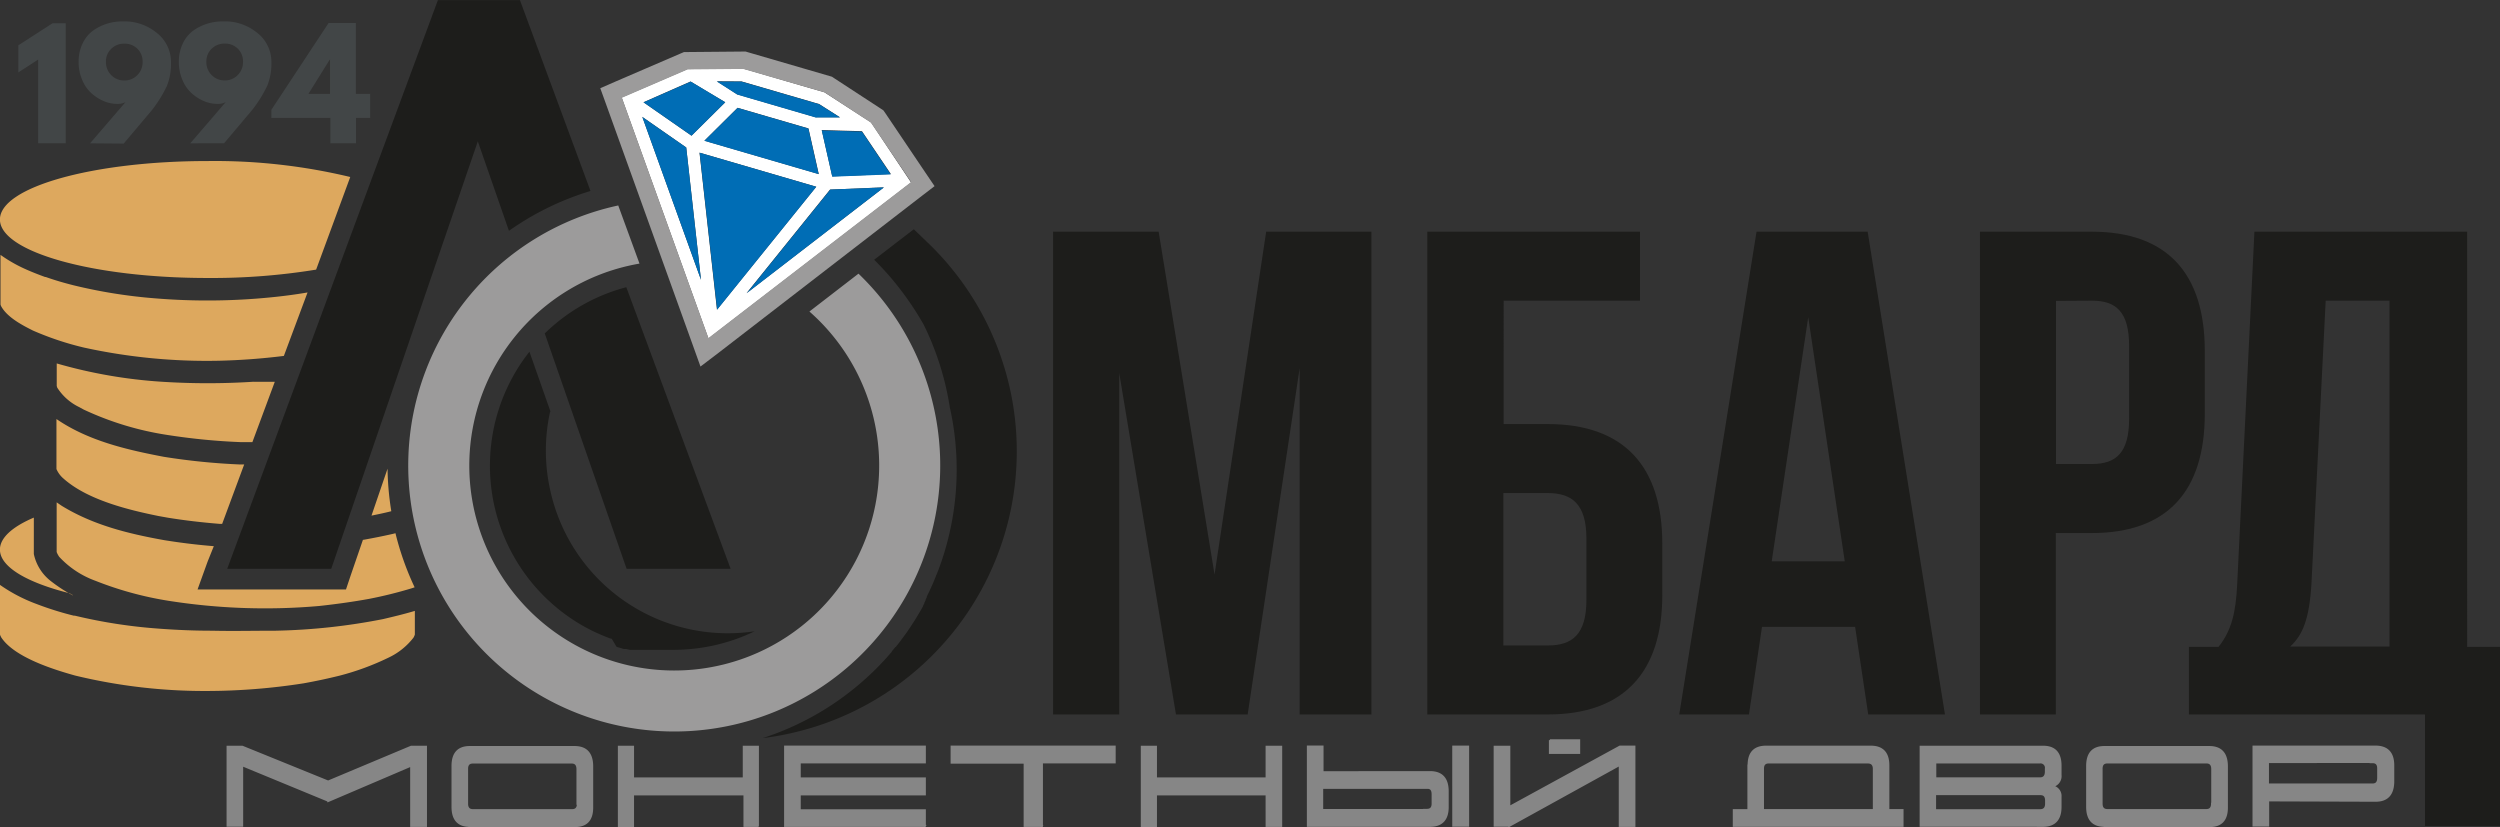 <svg xmlns="http://www.w3.org/2000/svg" viewBox="0 0 352.54 116.62"><rect x="0" y="0" width="352.54" height="116.62" fill="#333333" stroke="none"/><path d="M83.31,63a25.58,25.58,0,0,0,0,11.05h0A25.63,25.63,0,0,0,112.15,94a26.32,26.32,0,0,1-5.78,2,26.7,26.7,0,0,1-5.85.62h-.29l-.68,0h-.29l-.21,0h0l-.65,0H98l-.18,0h-.06l-.35,0h-.09l-.16,0h-.1l-.17,0h-.09l-.18,0h0l-.23,0-.15,0-.12,0-.15,0-.12,0-.14,0-.14,0-.17,0-.21,0-.09,0-.18,0-.11,0-.17,0-.09,0-.27-.06h0l-.22-.06-.09,0-.19,0-.09,0-.22-.07h0l-.27-.08h0l-.25-.08h-.05l-.23-.08h0L92,95.06h0L91.73,95h0c-.27-.11-.55-.21-.82-.33h0l-.27-.11h0a24.83,24.83,0,0,1-3.82-2,26,26,0,0,1-7.91-35.91,25.11,25.11,0,0,1,1.48-2.07l3,8.53ZM129,41.61,132.39,39l2.2-1.69,2,1.92a40.74,40.74,0,0,1-19.44,69.17,37.52,37.52,0,0,1-3.86.66,40,40,0,0,0,14.62-8.48l.09-.09.22-.19.08-.08.24-.22.09-.09.22-.21.07-.07.24-.23.08-.08.21-.22.09-.09.21-.21.1-.1.2-.22.08-.08.22-.23.08-.09.21-.23.07-.08.22-.24.06-.07.22-.25.07-.08.21-.24,0-.07.24-.27.05-.07.21-.26.05,0,.23-.29,0,0,.22-.28,0,0,.23-.3,0,0,.21-.29,0,0,.23-.31,0,0,.23-.31v0l.24-.33,0,0,.21-.31,0,0,.22-.33h0l.23-.34v0l.22-.35c.09-.13.17-.26.25-.39l0,0,.24-.39h0l.24-.4h0l.23-.39,0,0c.08-.12.15-.24.22-.37l0,0,.2-.37,0-.06.19-.36,0-.07c.06-.12.12-.23.17-.35l0-.08c.06-.12.12-.23.17-.35l0-.09.15-.32.07-.13.14-.29.07-.16.12-.26.08-.17.12-.27.08-.18.11-.26.09-.2.09-.23.09-.22.09-.22c0-.08.07-.16.1-.23a1.19,1.19,0,0,1,.08-.2,2,2,0,0,1,.1-.26,40.22,40.22,0,0,0,1.75-22.72h0l-.07-.31A40.49,40.49,0,0,0,136,50.79a41.67,41.67,0,0,0-2.81-4.33h0A40.18,40.18,0,0,0,129,41.61ZM96.42,96.22l-.15,0Z" transform="translate(-5.73 -4.98)" fill="#1d1d1b" fill-rule="evenodd"/><path d="M35,27.69a81.75,81.75,0,0,1,20.12,2.25L50.31,43A91.23,91.23,0,0,1,35,44.18c-16.17,0-29.28-3.69-29.28-8.25S18.84,27.69,35,27.69ZM64.25,91.12c-1.5.45-3,.81-4.49,1.16A86.71,86.71,0,0,1,44.6,93.92c-3.38,0-5.87.07-9,0-2.43,0-4.89-.1-7.31-.28a72.82,72.82,0,0,1-12-1.84l-.15,0a44.43,44.43,0,0,1-5.29-1.66,22.52,22.52,0,0,1-5.12-2.68v7l.06.18.12.23c1.85,2.81,7.39,4.53,10.44,5.38A77.67,77.67,0,0,0,35,102.42a89,89,0,0,0,13.54-1.08c1.73-.31,3.37-.66,5.07-1.08a36.88,36.88,0,0,0,6.84-2.51,9.62,9.62,0,0,0,3.6-2.87l.11-.23.07-.18V91.12ZM16,88.9l-.46-.26c-6-1.51-9.82-3.71-9.82-6.16,0-1.66,1.76-3.22,4.78-4.51V83.1A6.53,6.53,0,0,0,13,87a21,21,0,0,0,3,1.94Zm45.5-8.71A40.13,40.13,0,0,0,64.2,87.8l-.42.14a60.74,60.74,0,0,1-6,1.49c-2.38.43-4.64.74-7,1a87.29,87.29,0,0,1-21.36-.74,48.6,48.6,0,0,1-10.26-2.82,13,13,0,0,1-5.07-3.36,2.86,2.86,0,0,1-.37-.69v-7l.7.48c4.43,2.72,9.39,3.94,14.46,4.85,2.36.38,4.64.66,7,.85L35,84.19,33.59,88.1H54.52l.67-2,1.72-5,.09,0c1.38-.25,2.71-.51,4.07-.82l.44-.11ZM40.12,70.48l-.51,0A92.44,92.44,0,0,1,28.85,69.4c-5.26-1-10.69-2.26-15.16-5.33v7.05a3.65,3.65,0,0,0,1,1.35c3.36,3,9.11,4.41,13.41,5.28l1.34.24c2.43.39,4.76.66,7.22.86l.4,0,3.11-8.39Zm18,7.21c.93-.19,1.86-.38,2.79-.62a40.63,40.63,0,0,1-.53-6l-2.26,6.61ZM41.48,58.82h3l-3.16,8.51-1.56,0a89.42,89.42,0,0,1-10.33-1,43,43,0,0,1-11.91-3.6l-.72-.39a7.52,7.52,0,0,1-3-2.7l-.07-.23V56.23a69.14,69.14,0,0,0,14.78,2.58,100.86,100.86,0,0,0,13,0Zm7.62-12.6c-1.74.3-3.5.53-5.27.7a89.89,89.89,0,0,1-16.24.13,72.29,72.29,0,0,1-11.41-1.82c-1.36-.34-2.71-.73-4-1.19l-.09,0h0c-.91-.33-1.78-.67-2.66-1.06a20.32,20.32,0,0,1-3.63-2.06v7l.06.18c.82,1.6,3,2.73,4.51,3.49A42,42,0,0,0,17.6,54a81,81,0,0,0,19,1.85,91.34,91.34,0,0,0,9.16-.68Z" transform="translate(-5.73 -4.98)" fill="#dda85e" fill-rule="evenodd"/><path d="M73.11,24.91,52.44,85.19H37.77L67.48,5H79.05L89,31.91A39.93,39.93,0,0,0,77.5,37.53L73.11,24.91ZM94.05,45.48A25.82,25.82,0,0,0,82.55,52L94.09,85.19h14.67Z" transform="translate(-5.73 -4.98)" fill="#1d1d1b" fill-rule="evenodd"/><path d="M52,117.89l-12.12-5v8.53H37.82V110.28H39.9L52,115.19l11.71-4.91h2.09v11.17H63.71v-8.51l-11.7,5Zm35.16.44v-4.88c0-.63-.27-.94-.82-.94H72.42c-.55,0-.82.29-.82.88v4.92c0,.61.27.91.82.91h14c.53,0,.8-.3.8-.89ZM72,121.45c-1.64,0-2.46-.89-2.46-2.69V113c0-1.79.81-2.68,2.44-2.68H86.74c1.66,0,2.5.91,2.5,2.74v5.8c0,1.74-.81,2.61-2.42,2.61l-14.83,0Zm40.71,0h-2V117H95v4.47H93V110.28h2v4.47h15.61v-4.47h2v11.17Zm23.45,0H116.44V110.26h19.71v2.23H118.51v2.26h17.64V117H118.51v2.24h17.64v2.23Zm16.51,0h-2.45v-8.92h-10.3v-2.27h23v2.23H152.66v9Zm33.73,0h-2.06V117h-15.6v4.47h-2V110.28h2v4.47h15.6v-4.47h2.06v11.17ZM207,119.2H192.18v-3.12l14.86,0c.47,0,.7.29.71.86v1.37c0,.58-.26.87-.79.87Zm-14.77-5.33v-3.62h-2.07v11.19h17.2c1.68,0,2.52-.89,2.52-2.66v-2.2c0-1.81-.83-2.72-2.49-2.72Zm18.43,7.55V110.26h2.1v11.16Zm7.92,0-2.08,0V110.28h2.07v8.5l15.59-8.52h2.05v11.19h-2.07v-8.61l-15.56,8.59Zm5.71-12.07v1.81h4.13v-1.79l-4.13,0Zm30.08,9.86h15.6v-5.8c0-.61-.29-.91-.87-.91H255.15q-.81,0-.81.87v5.84Zm-2.06-6.32c0-1.75.82-2.62,2.46-2.62h14.77c1.65,0,2.48.88,2.48,2.65v6.29h2v2.23H250.22v-2.22h2.06V112.9Zm26.36,1.85H293.4c.54,0,.82-.31.83-.93v-.43a.76.76,0,0,0-.85-.88H278.64v2.24Zm14.76,4.49c.54,0,.82-.3.83-.9v-.44c0-.61-.25-.92-.78-.92H278.61v2.26Zm.4,2.2H276.57V110.28h17.28c1.63,0,2.45.89,2.45,2.67v1.31a1.44,1.44,0,0,1-1.28,1.6,1.37,1.37,0,0,1,1.28,1.5v1.41c0,1.78-.85,2.67-2.5,2.67Zm23.86-3.11v-4.88c0-.63-.27-.94-.82-.94H302.91c-.55,0-.82.29-.82.88v4.92c0,.61.27.91.82.91h13.95c.53,0,.8-.3.8-.89Zm-15.18,3.12c-1.64,0-2.46-.89-2.46-2.69V113c0-1.79.81-2.68,2.44-2.68h14.77c1.67,0,2.5.91,2.5,2.74v5.8c0,1.74-.81,2.61-2.42,2.61l-14.83,0Zm37.82-9H325.55v3.16l14.78,0c.5,0,.75-.3.76-.89v-1.38c0-.58-.26-.87-.79-.87Zm-14.75,5.41v3.55h-2.07V110.26h17.19c1.68,0,2.52.89,2.52,2.66v2.21c0,1.85-.83,2.77-2.5,2.77Z" transform="translate(-5.73 -4.98)" fill="#868686" stroke="#868686" stroke-miterlimit="11.47" stroke-width="0.28" fill-rule="evenodd"/><path d="M8.32,15.19V11.37l4.82-3.11H15V25.18H11.11V13.38L8.32,15.19Zm10.11,10,5-5.81a2.4,2.4,0,0,1-1.21.25,4.88,4.88,0,0,1-1.83-.38,6.28,6.28,0,0,1-1.73-1.09,5.16,5.16,0,0,1-1.32-1.87,6.24,6.24,0,0,1-.52-2.59,5.77,5.77,0,0,1,.55-2.57,4.68,4.68,0,0,1,1.45-1.81,7.1,7.1,0,0,1,2-1A7.25,7.25,0,0,1,23.09,8a7.13,7.13,0,0,1,4.8,1.66,5.17,5.17,0,0,1,1.95,4.08,8.44,8.44,0,0,1-.58,3.38,18.59,18.59,0,0,1-2.09,3.37l-4,4.74Zm7.41-11.49a2.48,2.48,0,0,0-2.57-2.56,2.52,2.52,0,0,0-1.86.73,2.42,2.42,0,0,0-.74,1.83,2.56,2.56,0,0,0,.75,1.88,2.52,2.52,0,0,0,1.85.75,2.48,2.48,0,0,0,1.82-.75,2.56,2.56,0,0,0,.75-1.88Zm6.72,11.49,5-5.81a2.4,2.4,0,0,1-1.21.25,4.88,4.88,0,0,1-1.83-.38,6.28,6.28,0,0,1-1.73-1.09,5.16,5.16,0,0,1-1.32-1.87,6.41,6.41,0,0,1-.52-2.59,5.91,5.91,0,0,1,.55-2.57,4.77,4.77,0,0,1,1.45-1.81,7.1,7.1,0,0,1,2-1A7.25,7.25,0,0,1,37.22,8,7.13,7.13,0,0,1,42,9.61,5.17,5.17,0,0,1,44,13.69a8.44,8.44,0,0,1-.58,3.38,18.59,18.59,0,0,1-2.09,3.37l-4,4.74ZM40,13.69a2.48,2.48,0,0,0-2.57-2.56,2.52,2.52,0,0,0-1.86.73,2.46,2.46,0,0,0-.74,1.83,2.56,2.56,0,0,0,.75,1.88,2.52,2.52,0,0,0,1.85.75,2.47,2.47,0,0,0,1.82-.75A2.56,2.56,0,0,0,40,13.69Zm15.91,4.53v-10H52.07L44,20.46v1.15h8.32v3.57h3.61V21.61h2V18.22ZM52.27,13.4v4.82H49.22l3-4.82Z" transform="translate(-5.73 -4.98)" fill="#424647" fill-rule="evenodd"/><path d="M92.7,34l.21-.05,3,8.2c-.44.08-.88.16-1.32.26a28.9,28.9,0,1,0,25.28,6.5l6.92-5.34A37.51,37.51,0,1,1,92.7,34Z" transform="translate(-5.73 -4.98)" fill="#9c9b9b" fill-rule="evenodd"/><path d="M130.37,31.4,111,46.32l11.78-14.61,7.55-.31Zm-26-4.89,2.46,22.14,14-17.34-16.44-4.8ZM96.3,21.46h0l6.2,4.32,2.08,18.65-8.28-23Zm6.83-5L96.47,19.4l6.77,4.71L108,19.4h0l-4.87-2.91Zm7.17,0,10.94,3.19,2.94,1.87h-3.42l-11.07-3.23-2.87-1.85Zm10.86,13.06-16.1-4.7,4.68-4.64,10,2.91,1.45,6.43Zm10.17,0-8.24.33-1.48-6.53,5.67.16,4.05,6Zm-2.76-7.27L122,18l-11.49-3.35-7.84.07-9.28,4,12.24,34,28.58-22Z" transform="translate(-5.73 -4.98)" fill="#fff" fill-rule="evenodd"/><path d="M93.42,18.77l9.28-4,7.84-.07L122,18l6.54,4.27,5.67,8.38-28.58,22-12.24-34Zm37.16,2.17-.28-.4-.41-.27L123.35,16l-.3-.2-.34-.1-11.5-3.35-.34-.1h-.36l-7.83.07h-.49l-.45.19-9.28,4-2.08.91.77,2.13,12.24,34,1.12,3.12,2.63-2,28.58-22.06,1.8-1.38-1.28-1.89Z" transform="translate(-5.73 -4.98)" fill="#9c9b9b" fill-rule="evenodd"/><polygon points="102.27 14.42 102.27 14.42 102.27 14.42 97.41 11.51 90.75 14.43 97.52 19.14 102.27 14.42" fill="#006db5" fill-rule="evenodd"/><polygon points="115.03 16.57 118.45 16.56 115.51 14.7 104.57 11.51 101.09 11.5 103.97 13.34 115.03 16.57" fill="#006db5" fill-rule="evenodd"/><polygon points="115.88 18.39 115.88 18.39 117.36 24.92 125.6 24.59 121.55 18.56 115.88 18.39" fill="#006db5" fill-rule="evenodd"/><polygon points="117.09 26.73 105.31 41.34 124.64 26.43 117.09 26.73" fill="#006db5" fill-rule="evenodd"/><polygon points="98.66 21.54 101.13 43.67 115.11 26.34 98.66 21.54" fill="#006db5" fill-rule="evenodd"/><polygon points="104.01 15.22 99.33 19.86 115.44 24.56 113.99 18.13 104.01 15.22" fill="#006db5" fill-rule="evenodd"/><polygon points="90.57 16.49 90.57 16.49 98.85 39.46 96.77 20.8 90.57 16.49" fill="#006db5" fill-rule="evenodd"/><path d="M169.11,37.65H154.23v68.08h9.33V57.59l8,48.14h10.11L189,56.91v48.82h10.12V37.65H184.28L177,86l-7.88-48.33ZM224,105.73c10.7,0,16.14-5.94,16.14-16.83V81.61c0-10.89-5.44-16.83-16.14-16.83h-6.23V47.38H237V37.65H207v68.08ZM217.73,96V74.51H224c3.4,0,5.44,1.55,5.44,6.42v8.65c0,4.87-2,6.42-5.44,6.42Zm51.35-58.35H253.43l-10.9,68.08h9.83l1.84-12.35h13.13l1.85,12.35H280l-10.9-68.08Zm-8.36,12.06,5.15,34.43h-10.3l5.15-34.43Zm40-12.06H284.94v68.08h10.69V80.15h5.06c10.7,0,15.95-5.93,15.95-16.83V54.47c0-10.89-5.25-16.82-15.95-16.82Zm0,9.73c3.4,0,5.25,1.55,5.25,6.41V64c0,4.86-1.85,6.41-5.25,6.41h-5.06v-23Zm57.57,74.07h-10.6V105.73H314.4V96.2h4.18c1.85-2.34,2.44-4.87,2.63-8.85l2.43-49.7h30V96.2h4.66v25.25Zm-24.6-74.07-2,39.77c-.29,5.16-1.26,7.39-3,9h14V47.38Z" transform="translate(-5.73 -4.98)" fill="#1d1d1b" fill-rule="evenodd"/></svg>